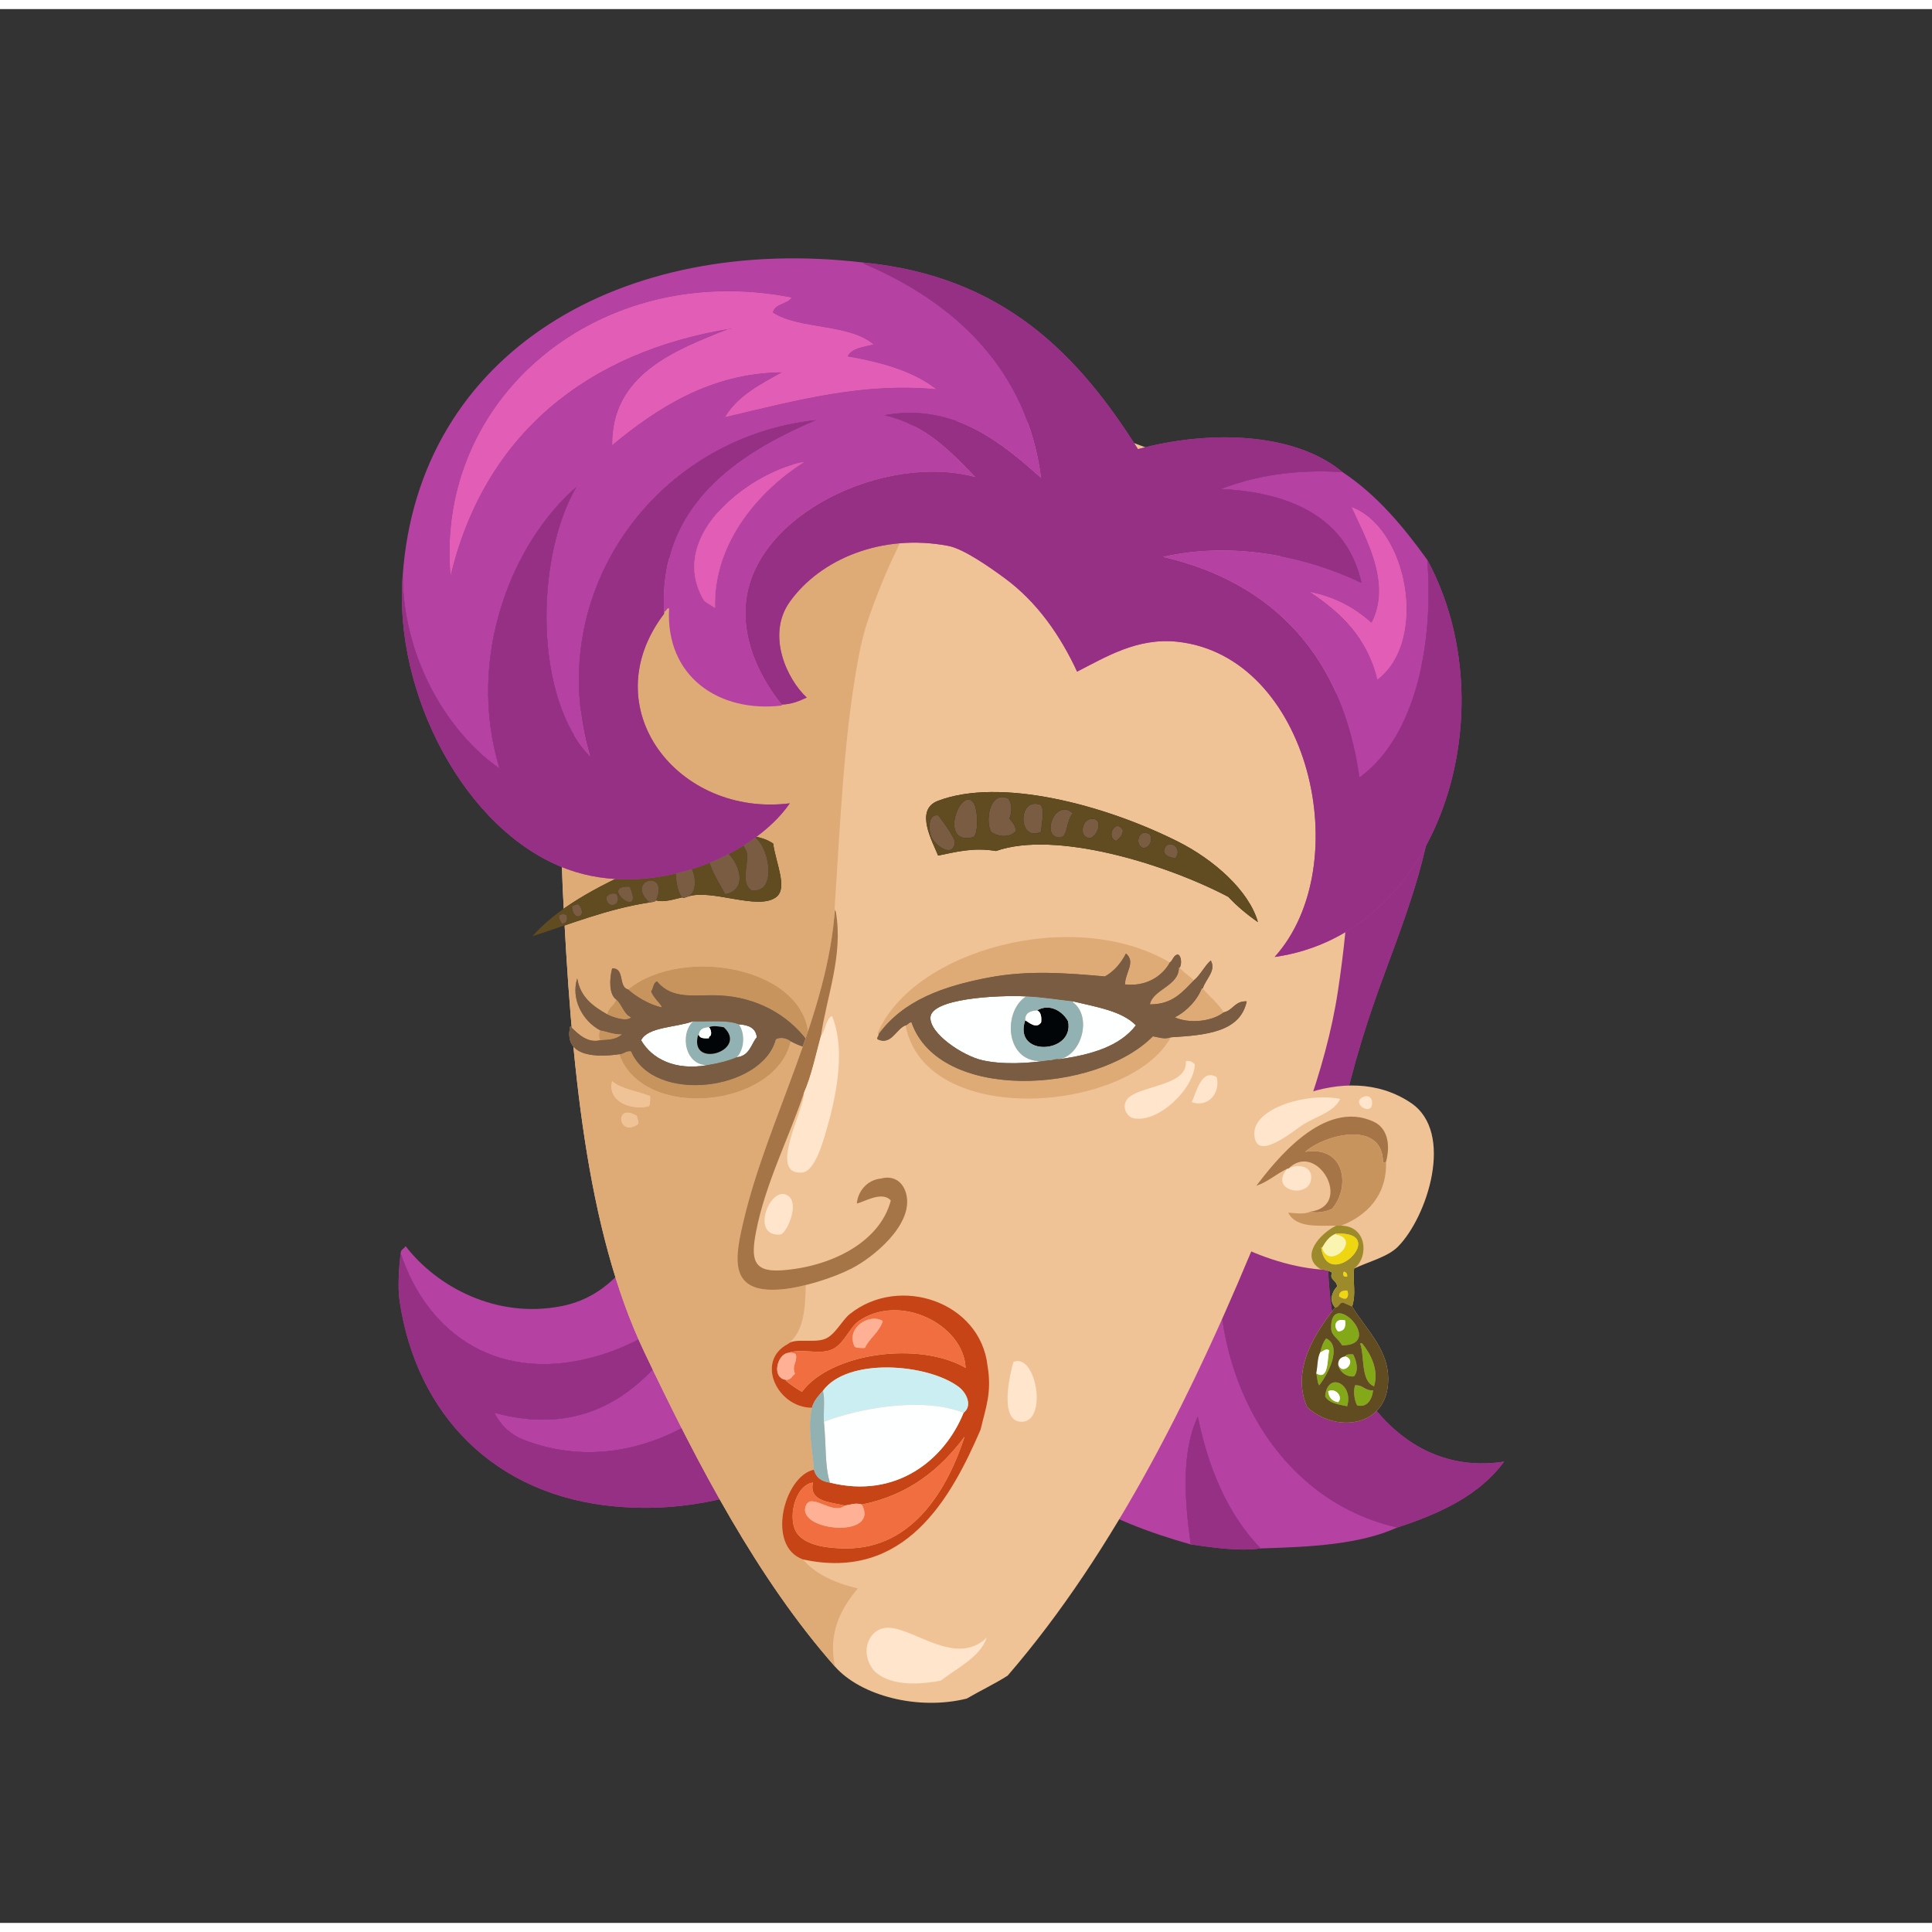 <svg xmlns="http://www.w3.org/2000/svg" width="387.295px" height="387.295px" viewBox="0 0 464.75 460.38"><rect x="0" y="0" width="464.75" height="460.38" fill="#333333" stroke="none"/><g transform="translate(24 24)"><g id="hair2"><g fill="" id="hair2" transform=""><g id="w01x">					<g>						<g>							<path fill-rule="evenodd" fill="#B542A3" d="M312.128,341.254c-9.146,4.141-20.975,4.684-32.881,5.041         c-7.668-7.934-12.455-18.746-15.119-31.682c-3.98,8.432-3.18,20.215-1.68,30.721c-10.223-2.896-19.771-6.469-27.6-11.76         c0.109-15.354,4.033-43.635,19.439-45.121c3.746,5.568-2.959,11.479-4.08,16.801c1.107-0.742,4.49-1.947,5.76,0.24         c2.479-2.408,3.154-7.875,7.68-7.439c-1.25-7.123,2.604-17.014,2.641-25.201c0.02-4.422-5.289-13.848,1.68-14.16         c-1.262-5.611,5.393-11.887,8.4-5.52c-1.523,1.037-2.361,2.76-3.84,3.84C261.501,295.238,279.003,333.797,312.128,341.254z"/>							<path fill-rule="evenodd" fill="#B542A3" d="M279.247,346.295c-5.564,0.768-11.832-0.303-16.799-0.961         c-1.5-10.506-2.301-22.289,1.68-30.721C266.792,327.549,271.579,338.361,279.247,346.295z"/>							<path fill-rule="evenodd" fill="#B542A3" d="M312.128,341.254c-33.125-7.457-50.627-46.016-39.6-84.24         c1.479-1.08,2.316-2.803,3.84-3.84c-3.008-6.367-9.662-0.092-8.4,5.52c-6.969,0.313-1.66,9.738-1.68,14.16         c-0.037,8.188-3.891,18.078-2.641,25.201c-4.525-0.436-5.201,5.031-7.68,7.439c-1.27-2.188-4.652-0.982-5.76-0.24         c1.121-5.322,7.826-11.232,4.08-16.801c-15.406,1.486-19.33,29.768-19.439,45.121c-11.814-5.627-17.184-17.697-27.842-24.48         c-24.814,9.725-47.779,30.174-82.796,27.121c-29.258-2.553-48.031-22.154-52.08-49.441c-0.506-3.41-0.131-8.223,0.24-11.52         c6.455,19.619,23.971,32.006,48.24,24.48c10.926-3.389,20.125-10.111,26.639-18.24c-8.908,18.053-23.275,40.105-52.32,32.16         c1.559,3.205,4.182,5.402,6.961,6.48c31.324,12.146,61.297-14.992,68.881-38.4c1.277-3.949-1.387-6.947-2.881-8.4         c1.52-5.422,9.543-12.57,7.439-19.68c-0.73-2.475-3.68-3.84-6.479-2.641c-4.441,1.902-6.156,8.246-11.041,10.32         c1.672-7.576-7.646-3.381-8.16,0.959c-1.525-3.338,2.369-10.357-1.439-13.68c13.006-12.396,27.908-21.885,37.439-37.682         c10.344-17.141,29.998-26.145,41.998-41.76c14.523-13.078,28.715-26.484,49.201-33.6c10.916,0.57,25.189-11.631,36-7.92         c6.496,2.23,8.674,23.826,8.398,32.879c-0.551,18.121-7.758,35.125-13.439,50.881c-8.088,22.432-14.637,48.994-11.76,75.121         c2.176,19.762,17.254,42.703,41.76,38.881C331.976,333.422,322.567,337.854,312.128,341.254z"/>							<path fill-rule="evenodd" fill="#B542A3" d="M72.371,275.254c0.039-0.92,0.867-1.053,1.199-1.68         c7.537,9.826,21.963,17.59,37.68,14.4c20.25-4.111,22.869-29.383,36.961-39.361c3.809,3.322-0.086,10.342,1.439,13.68         c0.514-4.34,9.832-8.535,8.16-0.959c4.885-2.074,6.6-8.418,11.041-10.32c2.799-1.199,5.748,0.166,6.479,2.641         c2.104,7.109-5.92,14.258-7.439,19.68c1.494,1.453,4.158,4.451,2.881,8.4c-7.584,23.408-37.557,50.547-68.881,38.4         c-2.779-1.078-5.402-3.275-6.961-6.48c29.045,7.945,43.412-14.107,52.32-32.16c-6.514,8.129-15.713,14.852-26.639,18.24         C96.341,307.26,78.826,294.873,72.371,275.254z"/>						</g>					</g>					<g>						<g>							<path fill-rule="evenodd" fill="#953085" d="M279.247,346.295c-5.564,0.768-11.832-0.303-16.799-0.961         c-1.5-10.506-2.301-22.289,1.68-30.721C266.792,327.549,271.579,338.361,279.247,346.295z"/>							<path fill-rule="evenodd" fill="#953085" d="M312.128,341.254c-33.125-7.457-50.627-46.016-39.6-84.24         c1.479-1.08,2.316-2.803,3.84-3.84c-3.008-6.367-9.662-0.092-8.4,5.52c-6.969,0.313-1.66,9.738-1.68,14.16         c-0.037,8.188-3.891,18.078-2.641,25.201c-4.525-0.436-5.201,5.031-7.68,7.439c-1.27-2.188-4.652-0.982-5.76-0.24         c1.121-5.322,7.826-11.232,4.08-16.801c-15.406,1.486-19.33,29.768-19.439,45.121c-11.814-5.627-17.184-17.697-27.842-24.48         c-24.814,9.725-47.779,30.174-82.796,27.121c-29.258-2.553-48.031-22.154-52.08-49.441c-0.506-3.41-0.131-8.223,0.24-11.52         c6.455,19.619,23.971,32.006,48.24,24.48c10.926-3.389,20.125-10.111,26.639-18.24c-8.908,18.053-23.275,40.105-52.32,32.16         c1.559,3.205,4.182,5.402,6.961,6.48c31.324,12.146,61.297-14.992,68.881-38.4c1.277-3.949-1.387-6.947-2.881-8.4         c1.52-5.422,9.543-12.57,7.439-19.68c-0.73-2.475-3.68-3.84-6.479-2.641c-4.441,1.902-6.156,8.246-11.041,10.32         c1.672-7.576-7.646-3.381-8.16,0.959c-1.525-3.338,2.369-10.357-1.439-13.68c13.006-12.396,27.908-21.885,37.439-37.682         c10.344-17.141,29.998-26.145,41.998-41.76c14.523-13.078,28.715-26.484,49.201-33.6c10.916,0.57,25.189-11.631,36-7.92         c6.496,2.23,8.674,23.826,8.398,32.879c-0.551,18.121-7.758,35.125-13.439,50.881c-8.088,22.432-14.637,48.994-11.76,75.121         c2.176,19.762,17.254,42.703,41.76,38.881C331.976,333.422,322.567,337.854,312.128,341.254z"/>						</g>					</g>				</g>			</g></g><g id="head"><g fill="" id="head" transform=""><g id="w02">					<path fill="#F0C397" d="M215.276,75.215c-10.257-0.729-24.437,1.63-32.64,4.08c-27.176,8.114-47.575,26.576-59.76,48.72       c-9.373,17.033-12.635,35.875-11.521,59.28c2.012,42.236,5.605,82.273,19.681,111.84c12.953,27.211,27.291,54.572,45.84,75.6       c6.178,6.986,19.923,10.604,31.68,7.68c3.232-1.887,6.709-3.529,9.84-5.52c25.939-30.047,45.279-69.154,61.439-108.961       c7.018-17.283,15.033-36.111,18-55.68C309.365,136.237,288.854,75.082,215.276,75.215z"/>					<path fill-rule="evenodd" fill="#DEAB77" d="M215.276,75.215c-14.382,11.59-23.734,28.192-30.479,47.761       c-0.892,2.584-1.645,5.719-2.16,8.399c-3.713,19.315-4.482,40.62-6,62.88c-1.85,27.136,0.038,52.47,1.199,77.519       c0.6,12.904-1.083,25.596,0.24,37.441c1.621,14.502,7.537,27.279,12,39.119c-6.704,6.092-15.963,13.949-13.199,26.4       c-18.549-21.027-32.887-48.389-45.84-75.6c-14.075-29.566-17.669-69.604-19.681-111.84       c-1.114-23.405,2.147-42.247,11.521-59.28c12.185-22.144,32.584-40.605,59.76-48.72       C190.84,76.845,205.02,74.485,215.276,75.215z"/>					<path fill-rule="evenodd" fill="#FFE5CC" d="M213.356,367.773c-1.533,4.629-7.124,7.275-11.04,10.32       c-5.783,1.096-12.474,1.229-16.08-2.4c-3.707-4.547-1.127-10.51,3.6-10.318C196.158,365.629,206.002,374.775,213.356,367.773z"/>				</g>				</g></g><g id="ears"><g fill="" id="ears" transform=""><g id="w04">					<path fill="#F0C397" d="M315.415,239.132c-15.979-10.76-37.529,1.334-46.801,12c-2.117,6.057,0.496,16.17,2.881,21.121       c6.293,3.308,14.166,6.311,22.319,6.959c1.104,0.016,1.911,0.33,2.641,0.721c-0.822,1.764,1.126,1.809,1.199,3.359       c-1.262,1.258-1.963,3.475-0.479,5.04c-4.484,5.712-10.787,14.837-6.72,24c7.397,6.688,20.343,4.496,19.439-7.92       c-0.478-6.572-5.734-11.44-8.64-16.319c1.038-3.23,0.106-5.693,0.479-9.121c3.62-1.729,8.081-2.777,10.561-5.279       C319.331,266.589,325.973,246.242,315.415,239.132z"/>					<path fill-rule="evenodd" fill="#FFE5CC" d="M303.895,237.692c1.065-0.49,2.078-0.031,2.16,1.199       C306.31,242.715,300.718,239.155,303.895,237.692z"/>					<path fill-rule="evenodd" fill="#FFE5CC" d="M298.375,238.173c-1.411,3-5.011,3.895-8.641,6       c-2.355,1.365-11.786,9.662-12,2.399C277.554,240.387,290.479,236.519,298.375,238.173z"/>					<path fill-rule="evenodd" fill="#A67547" d="M309.415,253.292c-0.193,0.127-0.39,0.25-0.721,0.24       c0.058-10.284-13.779-6.979-18.72-2.641c9.562-1.565,10.96,8.389,6.48,13.681c-1.513,0.784-3.779,1.12-5.28,0.72       c10.56-1.379,1.711-17.305-5.28-10.32c-0.08,0-0.159,0-0.24,0c-2.64,1.201-4.561,3.12-7.439,4.08       c4.309-5.595,16.166-21.154,28.32-15.359C309.527,245.119,310.616,248.782,309.415,253.292z"/>					<path fill-rule="evenodd" fill="#C8945E" d="M309.415,253.292c0.247,8.066-4.595,12.963-10.801,15.36c-0.399,0-0.8,0-1.199,0       c-4.197-0.038-9.659,0.642-11.521-3.12c1.423,0.049,3.738,0.531,5.28-0.24c1.501,0.4,3.768,0.064,5.28-0.72       c4.479-5.292,3.081-15.246-6.48-13.681c4.94-4.339,18.777-7.644,18.72,2.641C309.025,253.542,309.222,253.419,309.415,253.292z       "/>					<path fill-rule="evenodd" fill="#FFE5CC" d="M285.895,254.972c2.376-1.324,5.447-0.606,5.521,1.92       c0.159,5.557-10.484,3.584-5.761-1.92C285.735,254.972,285.814,254.972,285.895,254.972z"/>					<path fill-rule="evenodd" fill="#9D8B2B" d="M297.415,268.652c0.399,0,0.8,0,1.199,0c6.331,0.102,6.673,7.688,3.12,10.319       c-0.373,3.428,0.559,5.891-0.479,9.121c-0.712-0.328-1.475-0.605-2.16-0.961c-1.035,0.005-0.885,1.195-1.92,1.2       c-1.483-1.565-0.782-3.782,0.479-5.04c-0.073-1.551-2.021-1.596-1.199-3.359c-0.729-0.391-1.536-0.705-2.641-0.721       C288.316,276.011,293.827,270.38,297.415,268.652z M297.415,270.572c-1.63,0.61-2.544,1.937-3.36,3.36c-0.08,0-0.16,0-0.24,0       C295.369,284.959,310.561,269.95,297.415,270.572z M300.055,280.892c0.114-0.753-0.299-0.98-0.72-1.199       C298.868,280.155,299.084,281.161,300.055,280.892z M298.135,285.692c0.519,0.201,0.818,0.621,1.68,0.48       c0.541-0.435,0.565-1.213,0.24-1.92C298.935,284.252,298.105,284.543,298.135,285.692z"/>					<path fill-rule="evenodd" fill="#EED710" d="M294.055,273.933c1.537,5.789,9.683-2.043,3.36-3.12c0-0.08,0-0.16,0-0.24       c13.146-0.622-2.046,14.387-3.601,3.36C293.895,273.933,293.975,273.933,294.055,273.933z"/>					<path fill-rule="evenodd" fill="#F9F4AF" d="M297.415,270.572c0,0.08,0,0.16,0,0.24c6.322,1.077-1.823,8.909-3.36,3.12       C294.871,272.509,295.785,271.183,297.415,270.572z"/>					<path fill-rule="evenodd" fill="#EED710" d="M299.335,279.692c0.421,0.219,0.834,0.446,0.72,1.199       C299.084,281.161,298.868,280.155,299.335,279.692z"/>					<path fill-rule="evenodd" fill="#EED710" d="M300.055,284.253c0.325,0.707,0.301,1.485-0.24,1.92       c-0.861,0.141-1.161-0.279-1.68-0.48C298.105,284.543,298.935,284.252,300.055,284.253z"/>					<path fill-rule="evenodd" fill="#84A918" d="M298.854,297.452c-0.985-1.762-2.593-2.322-2.64-4.08       C295.943,283.294,309.452,297.353,298.854,297.452z M297.895,294.093c1.408-0.033,1.918-0.963,1.681-2.641       C297.085,290.774,296.716,293.021,297.895,294.093z"/>					<path fill-rule="evenodd" fill="#FEFFFF" d="M299.575,291.452c0.237,1.678-0.272,2.607-1.681,2.641       C296.716,293.021,297.085,290.774,299.575,291.452z"/>					<path fill-rule="evenodd" fill="#84A918" d="M292.614,304.173c3.028,1.848,2.635-3.289,3.12-5.521       c-0.749-0.63-1.497,0.279-2.159,0.479c0.319-1.28,0.733-2.466,1.439-3.359c4.048,1.923,0.269,8.857-1.68,11.279       C292.84,306.347,292.916,305.071,292.614,304.173z"/>					<path fill-rule="evenodd" fill="#84A918" d="M303.175,296.972c0.16,0,0.32,0,0.479,0c1.947,2.313,4.117,6.35,2.881,10.32       C303.221,306.001,304.33,299.933,303.175,296.972z"/>					<path fill-rule="evenodd" fill="#FEFFFF" d="M292.614,304.173c0.363-1.638,0.251-3.75,0.961-5.041       c0.662-0.2,1.41-1.109,2.159-0.479C295.249,300.884,295.643,306.021,292.614,304.173z"/>					<path fill-rule="evenodd" fill="#84A918" d="M297.895,302.013c1.118,3.096,4.786-0.969,1.681-1.92       c0.245-0.555,1.103-0.497,1.92-0.48c0.769,1.472,1.43,3.768,0.239,5.279C300.131,305.175,298.144,303.875,297.895,302.013z"/>					<path fill-rule="evenodd" fill="#FEFFFF" d="M297.895,302.013c0.021-1.181,0.656-1.744,1.681-1.92       C302.681,301.044,299.013,305.108,297.895,302.013z"/>					<path fill-rule="evenodd" fill="#84A918" d="M300.055,312.093c-2.104-0.456-4.396-0.725-5.28-2.4       C295.341,303.58,301.713,306.69,300.055,312.093z M295.495,308.492c0.144,1.536,0.98,2.379,2.399,2.64       C299.205,309.822,297.204,307.534,295.495,308.492z"/>					<path fill-rule="evenodd" fill="#84A918" d="M301.975,307.052c1.961-0.121,2.312,1.369,4.32,1.201       c-0.191,2.197-1.521,4.305-3.84,3.6C301.85,310.736,301.461,308.535,301.975,307.052z"/>					<path fill-rule="evenodd" fill="#FEFFFF" d="M297.895,311.132c-1.419-0.261-2.256-1.104-2.399-2.64       C297.204,307.534,299.205,309.822,297.895,311.132z"/>					<path fill-rule="evenodd" fill="#614C22" d="M301.255,288.093c2.905,4.879,8.162,9.747,8.64,16.319       c0.903,12.416-12.042,14.608-19.439,7.92c-4.067-9.163,2.235-18.288,6.72-24c1.035-0.005,0.885-1.195,1.92-1.2       C299.78,287.487,300.543,287.765,301.255,288.093z M293.575,299.132c-0.71,1.291-0.598,3.403-0.961,5.041       c0.302,0.898,0.226,2.174,0.721,2.879c1.948-2.422,5.728-9.356,1.68-11.279C294.309,296.666,293.895,297.852,293.575,299.132z        M296.215,293.372c0.047,1.758,1.654,2.318,2.64,4.08C309.452,297.353,295.943,283.294,296.215,293.372z M306.535,307.292       c1.236-3.971-0.934-8.007-2.881-10.32c-0.159,0-0.319,0-0.479,0C304.33,299.933,303.221,306.001,306.535,307.292z        M299.575,300.093c-1.024,0.176-1.66,0.739-1.681,1.92c0.249,1.862,2.236,3.162,3.84,2.879c1.19-1.512,0.529-3.808-0.239-5.279       C300.678,299.596,299.82,299.538,299.575,300.093z M294.774,309.692c0.885,1.676,3.176,1.944,5.28,2.4       C301.713,306.69,295.341,303.58,294.774,309.692z M302.455,311.853c2.319,0.705,3.648-1.402,3.84-3.6       c-2.009,0.168-2.359-1.322-4.32-1.201C301.461,308.535,301.85,310.736,302.455,311.853z"/>				</g>				</g></g><g id="mouth"><g fill="" id="mouth" transform=""><g id="w14">					<path fill="#F0C397" d="M171.314,312.462c-1.142,4.809,0.137,10.099,0.48,14.88c-7.28,1.615-11.521,18.491-2.64,21.6       c5.585,6.731,19.125,9.104,29.28,7.681c18.277-2.563,20.809-22.497,13.439-38.88c1.264-5.335,2.759-8.988,1.681-15.36       c0.382-1.782,0.96-5.431,0.72-7.68c-0.916-8.602-7.072-23.743-13.92-27.841c-6.313-3.776-20.422-1.41-26.4,2.4       c-7.676,4.895-0.478,21.696-8.4,27.84C157.612,301.211,162.958,312.437,171.314,312.462z"/>					<path fill="#F0C397" d="M221.954,315.822c6.076-0.317,3.274-16.635-2.16-14.4C218.978,304.152,216.117,316.127,221.954,315.822       z"/>					<path fill-rule="evenodd" fill="#C64416" d="M213.555,302.382c1.078,6.372-0.417,10.025-1.681,15.36       c-7.193,16.684-18.279,36.488-42.72,31.199c-8.88-3.108-4.64-19.984,2.64-21.6c0.465,1.855,1.796,2.845,3.84,3.12       c15.979,3.996,27.603-5.506,32.16-16.8c2.162-1.653,0.775-4.762-1.199-6.24c-7.45-5.577-26.717-7.156-32.64,0.96       c-1.049,1.19-2.164,2.316-2.64,4.08c-8.356-0.025-13.703-11.251-5.76-15.36c1.532-1.481,6.19-0.164,8.88-1.199       c2.472-0.952,4.076-4.465,6-6C192.375,280.373,211.849,286.98,213.555,302.382z M165.555,299.262       c-2.599,0.383-4.047,6.014-0.48,6.48c0,0.08,0,0.16,0,0.24c1.185,0.975,2.461,1.859,3.84,2.64       c6.927-9.36,28.14-12.276,39.36-5.761c-0.435-10.396-15.782-18.094-25.68-11.279c-2.336,1.608-3.555,5.757-6.72,6.96       C172.859,299.688,168.709,298.119,165.555,299.262z M183.314,335.742c-1.408-0.514-2.702,0.053-4.08,0.24       c-3.513-0.834-8.71-0.902-7.68-5.521c-4.375,0.547-6.399,9.121-3.6,12.479c2.314,2.777,7.425,3.34,11.52,3.36       c16.477,0.081,24.706-15.001,28.56-26.88C202.177,327.244,194.686,333.434,183.314,335.742z"/>					<path fill-rule="evenodd" fill="#F06E40" d="M165.074,305.742c1.243,0.043,1.447-0.953,2.16-1.44       c-0.843-2.125,0.562-2.662,0.24-4.56c-0.246-0.555-1.104-0.496-1.92-0.48c3.155-1.143,7.305,0.426,10.32-0.72       c3.165-1.203,4.384-5.352,6.72-6.96c9.898-6.814,25.246,0.883,25.68,11.279c-11.22-6.516-32.433-3.6-39.36,5.761       c-1.379-0.78-2.656-1.665-3.84-2.64C165.074,305.902,165.074,305.822,165.074,305.742z M181.634,297.822       c0.632,0.248,1.473,0.287,2.4,0.24c1.171-2.43,3.45-3.75,4.32-6.48C185.019,289.617,179.322,293.346,181.634,297.822z"/>					<path fill-rule="evenodd" fill="#FFB095" d="M188.354,291.582c-0.87,2.73-3.149,4.051-4.32,6.48       c-0.927,0.047-1.769,0.008-2.4-0.24C179.322,293.346,185.019,289.617,188.354,291.582z"/>					<path fill-rule="evenodd" fill="#FFB095" d="M165.555,299.262c0.816-0.016,1.674-0.074,1.92,0.48       c0.322,1.897-1.083,2.435-0.24,4.56c-0.713,0.487-0.917,1.483-2.16,1.44C161.508,305.275,162.956,299.645,165.555,299.262z"/>					<path fill-rule="evenodd" fill="#FFE5CC" d="M219.794,301.422c5.435-2.234,8.236,14.083,2.16,14.4       C216.117,316.127,218.978,304.152,219.794,301.422z"/>					<path fill-rule="evenodd" fill="#CAEEF2" d="M207.794,313.662c-10.095-3.96-25.366-0.994-33.6,2.16       c-0.146-2.414,0.301-5.422-0.24-7.44c5.923-8.116,25.19-6.537,32.64-0.96C208.569,308.9,209.956,312.009,207.794,313.662z"/>					<path fill-rule="evenodd" fill="#FEFFFF" d="M207.794,313.662c-4.557,11.294-16.18,20.796-32.16,16.8       c-1.269-4.204-0.832-8.45-1.44-14.64C182.428,312.668,197.699,309.702,207.794,313.662z"/>					<path fill-rule="evenodd" fill="#F06E40" d="M179.234,335.982c-2.922,2.48-8.035-3.226-9.36,0       c-2.521,6.136,17.856,8.091,13.44-0.24c11.371-2.309,18.862-8.498,24.72-16.32c-3.854,11.879-12.083,26.961-28.56,26.88       c-4.095-0.021-9.206-0.583-11.52-3.36c-2.799-3.358-0.775-11.933,3.6-12.479C170.524,335.08,175.722,335.148,179.234,335.982z"/>					<path fill-rule="evenodd" fill="#FFB095" d="M179.234,335.982c1.378-0.188,2.672-0.754,4.08-0.24       c4.417,8.331-15.96,6.376-13.44,0.24C171.199,332.757,176.312,338.463,179.234,335.982z"/>					<path fill-rule="evenodd" fill="#92B1B2" d="M173.955,308.382c0.541,2.019,0.094,5.026,0.24,7.44       c0.608,6.189,0.171,10.436,1.44,14.64c-2.044-0.275-3.375-1.265-3.84-3.12c-0.343-4.781-1.622-10.071-0.48-14.88       C171.791,310.698,172.905,309.572,173.955,308.382z"/>				</g>				</g></g><g id="eyes"><g fill="" id="eyes" transform=""><g id="w03">					<path fill="none" d="M220.436,216.104c-0.062,0.109-0.123,0.218-0.182,0.329C220.313,216.322,220.374,216.213,220.436,216.104z       "/>					<path fill="none" d="M219.644,224.227c0.001,0.005,0.003,0.01,0.005,0.015C219.646,224.236,219.645,224.231,219.644,224.227z"/>					<path fill="none" d="M221.197,214.987c-0.082,0.101-0.166,0.201-0.242,0.307C221.031,215.188,221.115,215.088,221.197,214.987z       "/>					<path fill="none" d="M220.795,215.527c-0.072,0.105-0.145,0.211-0.212,0.32C220.65,215.738,220.723,215.633,220.795,215.527z"/>					<path fill="none" d="M219.85,217.352c-0.043,0.11-0.084,0.221-0.123,0.333C219.766,217.572,219.807,217.462,219.85,217.352z"/>					<path fill="none" d="M220.121,216.715c-0.053,0.11-0.104,0.22-0.152,0.333C220.017,216.935,220.068,216.825,220.121,216.715z"/>					<path fill="none" d="M219.217,222.202c0.006,0.058,0.014,0.115,0.021,0.172C219.23,222.317,219.223,222.26,219.217,222.202z"/>					<path fill="none" d="M219.313,222.894c0.008,0.042,0.016,0.084,0.023,0.126C219.328,222.978,219.32,222.936,219.313,222.894z"/>					<path fill="none" d="M219.623,218.012c-0.033,0.108-0.066,0.218-0.096,0.328C219.557,218.229,219.59,218.12,219.623,218.012z"/>					<path fill="none" d="M219.455,223.57c0.006,0.024,0.013,0.048,0.02,0.072C219.468,223.618,219.461,223.595,219.455,223.57z"/>					<path fill="none" d="M219.164,221.039c0-0.081,0.002-0.162,0.004-0.244C219.166,220.877,219.164,220.958,219.164,221.039z"/>					<path fill="none" d="M219.17,221.503c0.002,0.069,0.006,0.139,0.01,0.208C219.176,221.642,219.172,221.572,219.17,221.503z"/>					<path fill="none" d="M219.213,220.089c-0.009,0.091-0.017,0.182-0.023,0.273C219.196,220.271,219.204,220.18,219.213,220.089z"/>					<path fill="none" d="M219.304,219.386c-0.017,0.099-0.031,0.197-0.044,0.297C219.272,219.583,219.287,219.484,219.304,219.386z       "/>					<path fill="none" d="M219.441,218.691c-0.025,0.104-0.049,0.21-0.07,0.315C219.393,218.901,219.416,218.796,219.441,218.691z"/>					<path fill="none" d="M221.648,214.481c-0.096,0.098-0.191,0.192-0.281,0.295C221.457,214.674,221.553,214.579,221.648,214.481z       "/>					<path fill="none" d="M221.822,214.303c0.108-0.104,0.224-0.198,0.338-0.293C222.046,214.104,221.931,214.199,221.822,214.303z"/>					<polygon fill="none" points="227.142,229.03 227.139,229.03 227.141,229.03      "/>					<path fill="none" d="M222.855,213.498c-0.186,0.116-0.365,0.242-0.537,0.376C222.49,213.74,222.67,213.614,222.855,213.498z"/>					<path fill="none" d="M223.826,229.385c0.48-0.038,0.951-0.081,1.42-0.13C224.779,229.304,224.305,229.347,223.826,229.385z"/>					<path fill="none" d="M221.969,229.505c0.431-0.021,0.855-0.046,1.279-0.076C222.824,229.459,222.398,229.484,221.969,229.505z"/>					<path fill="none" d="M220.036,229.563c0.385-0.004,0.766-0.015,1.149-0.027C220.803,229.548,220.42,229.558,220.036,229.563z"/>					<path fill="none" d="M214.861,229.288c-0.234-0.029-0.473-0.051-0.704-0.085C214.389,229.237,214.627,229.259,214.861,229.288z       "/>					<path fill="none" d="M219.088,229.559c-0.342-0.003-0.683-0.006-1.022-0.018C218.406,229.553,218.746,229.555,219.088,229.559z       "/>					<path fill="none" d="M216.984,229.483c-0.298-0.018-0.598-0.032-0.893-0.057C216.388,229.451,216.686,229.466,216.984,229.483z       "/>					<path fill="none" d="M225.566,229.221c0.535-0.059,1.06-0.121,1.572-0.19C226.628,229.1,226.1,229.162,225.566,229.221z"/>					<path fill="#F0C397" d="M257.654,223.338c8.447-0.513,16.684-1.235,18.24-8.64c-2.867-0.146-3.271,2.168-5.52,2.64       c-1.35-2.25-3.453-3.747-5.041-5.76c0.73-2.326,3.289-4.248,1.92-6.719c-1.566,1.394-2.457,3.462-4.08,4.799       c-1.012-1.148-2.49-1.829-3.359-3.12c0.494-0.856,0.367-2.838-0.48-3.12c-1.111,0.169-1.15,1.408-1.92,1.92       c-23.096-13.605-61.812-3.016-70.316,17.04c0.146,0.014,0.283,0.036,0.239,0.24c0.099,0.578-0.438,0.521-0.239,1.2       c3.288,1.535,4.397-2.419,6.72-3.36C198.66,245.479,247.654,241.476,257.654,223.338z M219.168,220.795       c-0.002,0.082-0.004,0.163-0.004,0.244C219.164,220.958,219.166,220.877,219.168,220.795z M227.142,229.03L227.142,229.03       c-0.001,0-0.002,0-0.003,0C227.14,229.03,227.141,229.03,227.142,229.03z M222.16,214.01c-0.114,0.095-0.229,0.189-0.338,0.293       C221.931,214.199,222.046,214.104,222.16,214.01z M221.367,214.776c0.09-0.103,0.186-0.197,0.281-0.295       C221.553,214.579,221.457,214.674,221.367,214.776z M219.189,220.362c0.007-0.092,0.015-0.183,0.023-0.273       C219.204,220.18,219.196,220.271,219.189,220.362z M219.26,219.683c0.013-0.1,0.027-0.198,0.044-0.297       C219.287,219.484,219.272,219.583,219.26,219.683z M219.371,219.007c0.021-0.105,0.045-0.211,0.07-0.315       C219.416,218.796,219.393,218.901,219.371,219.007z M219.527,218.34c0.029-0.11,0.063-0.22,0.096-0.328       C219.59,218.12,219.557,218.229,219.527,218.34z M219.727,217.685c0.039-0.112,0.08-0.223,0.123-0.333       C219.807,217.462,219.766,217.572,219.727,217.685z M219.969,217.048c0.048-0.113,0.1-0.223,0.152-0.333       C220.068,216.825,220.017,216.935,219.969,217.048z M220.254,216.434c0.059-0.111,0.12-0.22,0.182-0.329       C220.374,216.213,220.313,216.322,220.254,216.434z M220.583,215.848c0.067-0.109,0.14-0.215,0.212-0.32       C220.723,215.633,220.65,215.738,220.583,215.848z M220.955,215.294c0.076-0.105,0.16-0.206,0.242-0.307       C221.115,215.088,221.031,215.188,220.955,215.294z M219.648,224.241c-0.002-0.005-0.004-0.01-0.005-0.015       C219.645,224.231,219.646,224.236,219.648,224.241z M219.475,223.643c-0.007-0.024-0.014-0.048-0.02-0.072       C219.461,223.595,219.468,223.618,219.475,223.643z M219.336,223.02c-0.008-0.042-0.016-0.084-0.023-0.126       C219.32,222.936,219.328,222.978,219.336,223.02z M219.238,222.374c-0.008-0.057-0.016-0.114-0.021-0.172       C219.223,222.26,219.23,222.317,219.238,222.374z M219.18,221.711c-0.004-0.069-0.008-0.139-0.01-0.208       C219.172,221.572,219.176,221.642,219.18,221.711z M214.157,229.203c0.231,0.034,0.47,0.056,0.704,0.085       C214.627,229.259,214.389,229.237,214.157,229.203z M216.092,229.427c0.295,0.024,0.595,0.039,0.893,0.057       C216.686,229.466,216.388,229.451,216.092,229.427z M218.065,229.541c0.34,0.012,0.681,0.015,1.022,0.018       C218.746,229.555,218.406,229.553,218.065,229.541z M220.036,229.563c0.384-0.005,0.767-0.015,1.149-0.027       C220.802,229.548,220.421,229.559,220.036,229.563z M227.139,229.03c-0.513,0.069-1.037,0.132-1.572,0.19       C226.1,229.162,226.628,229.1,227.139,229.03z M225.246,229.255c-0.469,0.049-0.939,0.092-1.42,0.13       C224.305,229.347,224.779,229.304,225.246,229.255z M223.248,229.429c-0.424,0.03-0.849,0.056-1.279,0.076       C222.398,229.484,222.824,229.459,223.248,229.429z M222.318,213.874c0.172-0.134,0.352-0.26,0.537-0.376       C222.67,213.614,222.49,213.74,222.318,213.874z"/>					<path fill="#F0C397" d="M246.855,238.698c-0.939,1.889,0.5,3.805,1.68,4.08c6.012,1.404,14.771-7.146,14.879-12.96       c-0.531-0.428-0.975-0.945-2.16-0.72C261.881,235.442,248.775,234.834,246.855,238.698z"/>					<path fill="#F0C397" d="M268.695,232.938c-3.633-2.167-4.844,3.392-6,6C266.492,240.31,269.602,236.938,268.695,232.938z"/>					<path fill="#F0C397" d="M132.137,239.898c0.249-0.632,0.288-1.473,0.24-2.4c-3.007-1.233-6.843-1.637-9.12-3.6       C122.016,238.904,128.056,240.999,132.137,239.898z"/>					<path fill="#F0C397" d="M129.498,244.219c0.185-0.905-0.293-1.147-0.24-1.921C123.664,238.826,124.635,247.604,129.498,244.219       z"/>					<path fill="#F0C397" d="M124.938,227.418c5.939,16.308,37.775,12.771,41.279-3.12c1.103,0.578,2.224,1.137,3.601,1.44       c-0.116-0.756,0.736-0.543,0.479-1.44c0.08,0,0.16,0,0.24,0c0.387-17.635-30.046-23.339-43.439-12.479       c-2.424-0.537-0.711-5.208-3.841-5.04c-0.691,2.609-0.75,6.277,0.96,7.44c-0.435,1.484-1.895,1.945-2.159,3.6       c-3.36-1.92-6.458-4.103-7.2-8.639c-1.564,4.874,1.231,10.216,5.52,12.479c-0.366,0.438-0.366,1.963,0,2.4       c-2.996,0.695-5.15-1.32-7.2-3.36C111.411,228.506,120.373,228.072,124.938,227.418z"/>					<path fill-rule="evenodd" fill="#DEAB77" d="M257.414,205.338c-1.846,3.37-5.797,5.859-10.799,5.28       c0.068-2.908,2.65-5.387,0.24-7.439c-1.199,2.32-2.809,4.231-5.041,5.52c-9.406-0.832-18.406-1.531-27.84,0.24       c-11.145,2.093-20.7,5.53-26.637,13.679c0.044-0.204-0.094-0.227-0.239-0.24C195.602,202.323,234.318,191.733,257.414,205.338z       "/>					<path fill-rule="evenodd" fill="#C8945E" d="M170.297,224.298c-4.83-6.564-12.552-10.671-21.359-11.04       c-5.806-0.243-11.109,1.164-14.88-3.359c-0.974,0.307-0.842,1.719-1.44,2.399c0.663,1.659,2.122,2.687,2.64,3.841       c-2.978-0.536-6.635-2.856-8.159-4.32c13.394-10.86,43.826-5.156,43.439,12.479       C170.458,224.298,170.377,224.298,170.297,224.298z"/>					<path fill-rule="evenodd" fill="#DEAB77" d="M259.814,206.539c0.869,1.291,2.348,1.972,3.359,3.12       c-2.709,2.729-5.076,5.804-10.559,5.76c0.693-3.617,7.059-4.424,6.959-8.879C259.654,206.539,259.734,206.539,259.814,206.539z       "/>					<path fill-rule="evenodd" fill="#DEAB77" d="M265.334,211.578c1.588,2.013,3.691,3.51,5.041,5.76       c-2.928,2.293-8.422,2.74-11.76,1.2c3.154-1.619,5.518-4.431,6.48-6.96C265.176,211.578,265.254,211.578,265.334,211.578z"/>					<path fill-rule="evenodd" fill="#FEFFFF" d="M222.855,213.498c-6.057,3.793-4.979,17.468,5.52,15.36       c-4.764,0.735-11.049,1.146-16.08,0c-4.717-1.074-12.698-6.402-12.477-10.32C200.072,214.016,215.803,213.143,222.855,213.498z       "/>					<path fill-rule="evenodd" fill="#C8945E" d="M124.217,214.219c1.429,1.211,1.784,3.496,3.601,4.319       c-1.1,1.196-4.687-0.149-5.76-0.72C122.323,216.164,123.783,215.703,124.217,214.219z"/>					<path fill-rule="evenodd" fill="#FEFFFF" d="M234.135,214.698c5.596,1.364,11.664,2.256,15.119,5.76       c-3.848,5.032-10.68,7.079-18.479,8.16c5.406-0.938,7.992-10.188,3.359-13.68C234.135,214.858,234.135,214.778,234.135,214.698       z"/>					<path fill-rule="evenodd" fill="#020507" d="M222.615,219.258c0.498,0.162,2.658,2.34,3.84,0.48       c0.137-1.417-0.084-2.476-0.961-2.88c3.115-1.82,6.268,0.388,7.441,2.64C234.523,227.342,219.629,228.18,222.615,219.258z"/>					<path fill-rule="evenodd" fill="#FEFFFF" d="M225.494,216.858c0.877,0.404,1.098,1.463,0.961,2.88       c-1.182,1.859-3.342-0.318-3.84-0.48C222.533,217.416,223.85,216.973,225.494,216.858z"/>					<path fill-rule="evenodd" fill="#92B1B2" d="M142.698,219.498c3.79,0.13,8.253-0.413,11.04,0.721       c1.638,2.283,1.31,6.102-0.48,7.92c-2.137,0.903-4.589,1.49-7.199,1.92C140.827,230.043,139.397,222.718,142.698,219.498z        M146.538,220.938c-1.378,0.062-2.386,0.494-2.4,1.92c-0.079,0-0.159,0-0.239,0c-2.141,8.229,12.235,3.691,6.239-1.92       C149.185,220.762,147.42,220.419,146.538,220.938z"/>					<path fill-rule="evenodd" fill="#DEAB77" d="M257.654,223.338c-10,18.138-58.995,22.142-63.836-2.88       c0.624-0.096,0.724-0.716,1.439-0.72c6.67,19.224,44.334,17.23,58.077,3.36C254.713,223.346,256.146,223.905,257.654,223.338z"/>					<path fill-rule="evenodd" fill="#FEFFFF" d="M153.738,220.219c2.341,0.139,4.084,0.875,4.32,3.119       c-1.344,1.516-1.684,4.467-4.801,4.801C155.047,226.32,155.375,222.502,153.738,220.219z"/>					<path fill-rule="evenodd" fill="#020507" d="M144.137,222.858c0.267,0.773,1.321,0.759,2.4,0.72       c-0.039-0.279,0.053-0.427,0.24-0.479c0.589-0.451,0.171-1.915-0.24-2.16c0.883-0.52,2.647-0.177,3.6,0       c5.996,5.611-8.38,10.149-6.239,1.92C143.978,222.858,144.058,222.858,144.137,222.858z"/>					<path fill-rule="evenodd" fill="#FEFFFF" d="M146.538,220.938c0.411,0.245,0.829,1.709,0.24,2.16       c-0.188,0.053-0.279,0.2-0.24,0.479c-1.079,0.039-2.134,0.054-2.4-0.72C144.152,221.433,145.16,221,146.538,220.938z"/>					<path fill-rule="evenodd" fill="#C8945E" d="M120.377,221.658c1.77,0.278,2.807,0.938,5.28,0.96       c-1.403,1.171-2.655,1.293-5.28,1.44C120.011,223.621,120.011,222.096,120.377,221.658z"/>					<path fill-rule="evenodd" fill="#C8945E" d="M166.217,224.298c-3.504,15.892-35.34,19.428-41.279,3.12       c1.17-0.03,1.524-0.874,2.88-0.72c5.506,12.945,31.673,9.344,34.8-2.88C163.537,223.281,165.083,223.395,166.217,224.298z"/>					<path fill-rule="evenodd" fill="#FFE5CC" d="M263.414,229.818c-0.107,5.813-8.867,14.364-14.879,12.96       c-1.18-0.275-2.619-2.191-1.68-4.08c1.92-3.864,15.025-3.256,14.398-9.6C262.439,228.873,262.883,229.391,263.414,229.818z"/>					<path fill-rule="evenodd" fill="#FFE5CC" d="M262.695,238.938c1.156-2.608,2.367-8.167,6-6       C269.602,236.938,266.492,240.31,262.695,238.938z"/>					<path fill-rule="evenodd" fill="#F0C397" d="M123.257,233.898c2.277,1.963,6.113,2.366,9.12,3.6       c0.048,0.928,0.009,1.769-0.24,2.4C128.056,240.999,122.016,238.904,123.257,233.898z"/>					<path fill-rule="evenodd" fill="#F0C397" d="M129.257,242.298c-0.053,0.773,0.425,1.016,0.24,1.921       C124.635,247.604,123.664,238.826,129.257,242.298z"/>					<path fill-rule="evenodd" fill="#FEFFFF" d="M146.058,230.059c-7.668,1.322-13.207-1.495-15.841-6       c1.574-3.24,8.394-3.059,12.48-4.561C139.397,222.718,140.827,230.043,146.058,230.059z"/>					<path fill-rule="evenodd" fill="#7A5C43" d="M265.334,211.578c-0.08,0-0.158,0-0.238,0c-0.963,2.529-3.326,5.341-6.48,6.96       c3.338,1.54,8.832,1.093,11.76-1.2c2.248-0.472,2.652-2.786,5.52-2.64c-1.557,7.404-9.793,8.127-18.24,8.64       c-1.508,0.567-2.941,0.008-4.32-0.239c-13.742,13.87-51.406,15.863-58.077-3.36c-0.716,0.004-0.815,0.624-1.439,0.72       c-2.322,0.941-3.432,4.896-6.72,3.36c-0.199-0.679,0.338-0.622,0.239-1.2c5.938-8.149,15.493-11.586,26.637-13.679       c9.434-1.771,18.434-1.072,27.84-0.24c2.232-1.288,3.842-3.199,5.041-5.52c2.41,2.052-0.172,4.531-0.24,7.439       c5.002,0.579,8.953-1.91,10.799-5.28c0.77-0.512,0.809-1.751,1.92-1.92c0.848,0.282,0.975,2.264,0.48,3.12       c-0.08,0-0.16,0-0.24,0c0.1,4.456-6.266,5.262-6.959,8.879c5.482,0.044,7.85-3.03,10.559-5.76       c1.623-1.337,2.514-3.406,4.08-4.799C268.623,207.331,266.064,209.252,265.334,211.578z M228.375,228.858       c0.959,0.079,1.332-0.428,2.4-0.24c7.799-1.081,14.631-3.128,18.479-8.16c-3.455-3.504-9.523-4.396-15.119-5.76       c-3.762-0.397-7.297-1.023-11.279-1.2c-7.053-0.355-22.784,0.518-23.038,5.04c-0.221,3.918,7.76,9.246,12.477,10.32       C217.326,230.004,223.611,229.594,228.375,228.858z"/>					<path fill-rule="evenodd" fill="#7A5C43" d="M124.938,227.418c-4.565,0.654-13.527,1.088-11.761-6.72       c2.05,2.04,4.204,4.056,7.2,3.36c2.625-0.147,3.877-0.27,5.28-1.44c-2.474-0.021-3.511-0.682-5.28-0.96       c-4.288-2.263-7.084-7.605-5.52-12.479c0.742,4.537,3.84,6.719,7.2,8.639c1.073,0.57,4.66,1.916,5.76,0.72       c-1.816-0.823-2.172-3.108-3.601-4.319c-1.71-1.163-1.651-4.831-0.96-7.44c3.13-0.169,1.417,4.502,3.841,5.04       c1.524,1.464,5.182,3.784,8.159,4.32c-0.518-1.154-1.977-2.182-2.64-3.841c0.599-0.681,0.467-2.093,1.44-2.399       c3.771,4.523,9.074,3.116,14.88,3.359c8.808,0.369,16.529,4.476,21.359,11.04c0.257,0.897-0.596,0.685-0.479,1.44       c-1.377-0.304-2.498-0.862-3.601-1.44c-1.134-0.903-2.681-1.017-3.6-0.479c-3.127,12.224-29.294,15.825-34.8,2.88       C126.462,226.544,126.108,227.388,124.938,227.418z M142.698,219.498c-4.087,1.502-10.906,1.32-12.48,4.561       c2.634,4.505,8.173,7.322,15.841,6c2.61-0.43,5.063-1.017,7.199-1.92c3.117-0.334,3.457-3.285,4.801-4.801       c-0.236-2.244-1.979-2.98-4.32-3.119C150.951,219.085,146.488,219.628,142.698,219.498z"/>					<path fill-rule="evenodd" fill="#92B1B2" d="M230.775,228.618c-1.068-0.188-1.441,0.319-2.4,0.24       c-10.498,2.107-11.576-11.567-5.52-15.36c3.982,0.177,7.518,0.803,11.279,1.2c0,0.08,0,0.16,0,0.24       C238.768,218.431,236.182,227.68,230.775,228.618z M225.494,216.858c-1.645,0.114-2.961,0.558-2.879,2.399       c-2.986,8.922,11.908,8.084,10.32,0.24C231.762,217.246,228.609,215.038,225.494,216.858z"/>					<path fill-rule="evenodd" fill="#7A5C43" d="M265.334,211.578c-0.08,0-0.158,0-0.238,0c-0.963,2.529-3.326,5.341-6.48,6.96       c3.338,1.54,8.832,1.093,11.76-1.2c2.248-0.472,2.652-2.786,5.52-2.64c-1.557,7.404-9.793,8.127-18.24,8.64       c-1.508,0.567-2.941,0.008-4.32-0.239c-13.742,13.87-51.406,15.863-58.077-3.36c-0.716,0.004-0.815,0.624-1.439,0.72       c-2.322,0.941-3.432,4.896-6.72,3.36c-0.199-0.679,0.338-0.622,0.239-1.2c5.938-8.149,15.493-11.586,26.637-13.679       c9.434-1.771,18.434-1.072,27.84-0.24c2.232-1.288,3.842-3.199,5.041-5.52c2.41,2.052-0.172,4.531-0.24,7.439       c5.002,0.579,8.953-1.91,10.799-5.28c0.77-0.512,0.809-1.751,1.92-1.92c0.848,0.282,0.975,2.264,0.48,3.12       c-0.08,0-0.16,0-0.24,0c0.1,4.456-6.266,5.262-6.959,8.879c5.482,0.044,7.85-3.03,10.559-5.76       c1.623-1.337,2.514-3.406,4.08-4.799C268.623,207.331,266.064,209.252,265.334,211.578z M228.375,228.858       c0.959,0.079,1.332-0.428,2.4-0.24c7.799-1.081,14.631-3.128,18.479-8.16c-3.455-3.504-9.523-4.396-15.119-5.76       c-3.762-0.397-7.297-1.023-11.279-1.2c-7.053-0.355-22.784,0.518-23.038,5.04c-0.221,3.918,7.76,9.246,12.477,10.32       C217.326,230.004,223.611,229.594,228.375,228.858z"/>					<path fill-rule="evenodd" fill="#7A5C43" d="M124.938,227.418c-4.565,0.654-13.527,1.088-11.761-6.72       c2.05,2.04,4.204,4.056,7.2,3.36c2.625-0.147,3.877-0.27,5.28-1.44c-2.474-0.021-3.511-0.682-5.28-0.96       c-4.288-2.263-7.084-7.605-5.52-12.479c0.742,4.537,3.84,6.719,7.2,8.639c1.073,0.57,4.66,1.916,5.76,0.72       c-1.816-0.823-2.172-3.108-3.601-4.319c-1.71-1.163-1.651-4.831-0.96-7.44c3.13-0.169,1.417,4.502,3.841,5.04       c1.524,1.464,5.182,3.784,8.159,4.32c-0.518-1.154-1.977-2.182-2.64-3.841c0.599-0.681,0.467-2.093,1.44-2.399       c3.771,4.523,9.074,3.116,14.88,3.359c8.808,0.369,16.529,4.476,21.359,11.04c0.257,0.897-0.596,0.685-0.479,1.44       c-1.377-0.304-2.498-0.862-3.601-1.44c-1.134-0.903-2.681-1.017-3.6-0.479c-3.127,12.224-29.294,15.825-34.8,2.88       C126.462,226.544,126.108,227.388,124.938,227.418z M142.698,219.498c-4.087,1.502-10.906,1.32-12.48,4.561       c2.634,4.505,8.173,7.322,15.841,6c2.61-0.43,5.063-1.017,7.199-1.92c3.117-0.334,3.457-3.285,4.801-4.801       c-0.236-2.244-1.979-2.98-4.32-3.119C150.951,219.085,146.488,219.628,142.698,219.498z"/>				</g>				</g></g><g id="eyebrow"><g fill="" id="eyebrow" transform=""><g id="w06">					<path fill="none" d="M142.779,183.701c-0.021-0.064-0.042-0.127-0.063-0.191C142.737,183.574,142.758,183.637,142.779,183.701z       "/>					<path fill="none" d="M142.844,183.915c0.018,0.062,0.034,0.124,0.051,0.187C142.878,184.039,142.861,183.977,142.844,183.915z"/>					<path fill="none" d="M142.221,182.412c0.032,0.057,0.065,0.115,0.096,0.174C142.286,182.527,142.253,182.469,142.221,182.412z"/>					<path fill="none" d="M142.568,183.125c0.026,0.063,0.051,0.125,0.075,0.189C142.619,183.25,142.594,183.188,142.568,183.125z"/>					<path fill="none" d="M142.021,182.092c0.037,0.053,0.072,0.107,0.107,0.164C142.093,182.199,142.058,182.145,142.021,182.092z"/>					<path fill="none" d="M142.404,182.759c0.029,0.06,0.057,0.119,0.085,0.181C142.461,182.878,142.433,182.818,142.404,182.759z"/>					<path fill="none" d="M143.036,184.747c0.011,0.06,0.021,0.12,0.029,0.18C143.056,184.866,143.047,184.807,143.036,184.747z"/>					<path fill="none" d="M143.113,186.84c-0.004,0.041-0.011,0.08-0.017,0.119C143.102,186.919,143.108,186.88,143.113,186.84z"/>					<path fill="none" d="M143.1,185.171c0.007,0.057,0.013,0.115,0.019,0.171C143.112,185.285,143.107,185.228,143.1,185.171z"/>					<path fill="none" d="M143.148,186.435c-0.002,0.045-0.007,0.089-0.01,0.133C143.141,186.524,143.146,186.479,143.148,186.435z"/>					<path fill="none" d="M143.052,187.232c-0.006,0.035-0.016,0.067-0.022,0.101C143.037,187.299,143.046,187.267,143.052,187.232z       "/>					<path fill="none" d="M143.157,186.019c0,0.049-0.002,0.099-0.001,0.148C143.155,186.118,143.157,186.068,143.157,186.019z"/>					<path fill="none" d="M143.14,185.597c0.004,0.054,0.005,0.107,0.008,0.16C143.146,185.704,143.144,185.65,143.14,185.597z"/>					<path fill="none" d="M139.947,180.884c0.061-0.009,0.122-0.02,0.181-0.021C140.068,180.864,140.007,180.875,139.947,180.884z"/>					<path fill="none" d="M139.217,181.149c0.104-0.063,0.208-0.115,0.31-0.156C139.425,181.035,139.321,181.087,139.217,181.149z"/>					<path fill="none" d="M142.963,187.608c-0.008,0.026-0.017,0.05-0.025,0.076C142.947,187.66,142.955,187.634,142.963,187.608z"/>					<path fill="none" d="M140.248,180.869c0.056,0.002,0.113,0.004,0.169,0.013C140.361,180.873,140.304,180.872,140.248,180.869z"/>					<path fill="none" d="M141.58,181.544c0.042,0.043,0.084,0.086,0.125,0.132C141.664,181.63,141.622,181.587,141.58,181.544z"/>					<path fill="none" d="M141.336,181.321c0.046,0.038,0.091,0.074,0.135,0.115C141.427,181.395,141.382,181.359,141.336,181.321z"/>					<path fill="none" d="M141.08,181.14c0.048,0.03,0.098,0.06,0.145,0.094C141.178,181.199,141.128,181.169,141.08,181.14z"/>					<path fill="none" d="M141.807,181.8c0.04,0.05,0.08,0.099,0.118,0.151C141.886,181.899,141.846,181.851,141.807,181.8z"/>					<path fill="none" d="M140.535,180.909c0.054,0.013,0.108,0.024,0.161,0.042C140.643,180.934,140.589,180.922,140.535,180.909z"/>					<path fill="none" d="M140.966,181.07c-0.049-0.026-0.101-0.047-0.152-0.069C140.865,181.023,140.917,181.044,140.966,181.07z"/>					<path fill="none" d="M139.832,180.899c-0.068,0.015-0.136,0.039-0.205,0.063C139.695,180.938,139.763,180.914,139.832,180.899z       "/>					<path fill="none" d="M142.95,184.326c0.015,0.062,0.028,0.124,0.04,0.185C142.978,184.45,142.965,184.388,142.95,184.326z"/>					<path fill="none" d="M157.935,187.992c-0.125,0.015-0.257,0.02-0.391,0.021C157.678,188.012,157.81,188.007,157.935,187.992z"/>					<path fill="none" d="M141.508,189.472L141.508,189.472c0.005-0.003,0.01-0.005,0.014-0.008       C141.518,189.466,141.514,189.469,141.508,189.472z"/>					<polygon fill="none" points="157.156,175.001 157.154,175 157.153,175      "/>					<path fill="none" d="M157.354,188.018c-0.203-0.006-0.413-0.024-0.637-0.061C156.941,187.994,157.152,188.011,157.354,188.018z       "/>					<path fill="none" d="M158.134,187.959c0.113-0.02,0.222-0.044,0.327-0.075C158.355,187.915,158.247,187.939,158.134,187.959z"/>					<path fill="none" d="M160.169,186.478c0.063-0.111,0.122-0.224,0.176-0.343C160.291,186.254,160.231,186.367,160.169,186.478z"/>					<path fill="none" d="M160.826,182.458c0.008,0.109,0.013,0.217,0.018,0.325C160.839,182.675,160.833,182.567,160.826,182.458z"/>					<path fill="none" d="M160.844,183.841c-0.009,0.154-0.019,0.308-0.035,0.458C160.826,184.149,160.835,183.995,160.844,183.841z       "/>					<path fill="none" d="M160.759,181.828c0.012,0.091,0.021,0.182,0.032,0.273C160.78,182.01,160.771,181.919,160.759,181.828z"/>					<path fill="none" d="M160.664,181.208c0.014,0.077,0.026,0.152,0.039,0.229C160.69,181.361,160.677,181.285,160.664,181.208z"/>					<path fill="none" d="M142.697,188.299c0-0.001,0.001-0.002,0.001-0.002S142.697,188.297,142.697,188.299z"/>					<path fill="none" d="M160.782,184.504c-0.017,0.128-0.036,0.257-0.059,0.381C160.747,184.762,160.766,184.634,160.782,184.504z       "/>					<path fill="none" d="M160.546,180.621c0.012,0.053,0.024,0.106,0.035,0.159C160.571,180.727,160.558,180.674,160.546,180.621z"/>					<path fill="none" d="M160.854,183.689c0.007-0.199,0.008-0.4,0.003-0.603C160.862,183.289,160.861,183.49,160.854,183.689z"/>					<path fill="none" d="M142.845,187.964c-0.006,0.017-0.015,0.032-0.021,0.049C142.831,187.996,142.839,187.98,142.845,187.964z"/>					<path fill="none" d="M160.108,186.589c-0.175,0.287-0.384,0.537-0.628,0.747C159.724,187.126,159.933,186.876,160.108,186.589z       "/>					<path fill="none" d="M159.369,187.42c-0.09,0.069-0.182,0.135-0.28,0.194C159.187,187.555,159.279,187.489,159.369,187.42z"/>					<path fill="none" d="M158.935,187.694c-0.093,0.048-0.191,0.091-0.292,0.129C158.744,187.785,158.842,187.742,158.935,187.694z       "/>					<path fill="none" d="M160.535,185.635c-0.038,0.115-0.079,0.227-0.124,0.336C160.456,185.862,160.498,185.75,160.535,185.635z"/>					<path fill="none" d="M160.68,185.092c-0.026,0.119-0.055,0.237-0.087,0.352C160.625,185.329,160.654,185.21,160.68,185.092z"/>											<line fill="none" stroke="#2D281D" stroke-width="0" stroke-linecap="round" stroke-linejoin="round" x1="141.508" y1="189.472" x2="141.509" y2="189.471"/>					<path fill="#2D281D" d="M132.229,190.905c0.853-0.214,0.978,0.038,1.603-0.506c1.695,0.54,4.054-0.193,6.312-0.734       c0.149,0.326,0.618,0.035,0.988-0.06c0.133-0.035,0.258-0.081,0.376-0.133c0.005-0.003,0.01-0.005,0.014-0.008       c-0.004,0.002-0.009,0.005-0.013,0.007c5.746-1.917,16.95,3.505,21.255,0.1c2.753-2.178-0.125-8.092-0.782-12.841       c-1.408-0.947-3.039-1.493-4.829-1.731c0.001,0,0.001,0,0.002,0.001C157.155,175,157.154,175,157.153,175c0,0,0,0,0,0       c0,0-0.001,0-0.001,0c-0.117-0.051-0.233-0.093-0.352-0.125c-0.002,0-0.004,0-0.006-0.001       c-0.359-0.095-0.727-0.099-1.102,0.014c-7.504-0.309-17.355,4.044-25.835,7.707c-10.303,4.452-20.197,9.936-25.766,16.439       C112.621,196.294,122.169,192.42,132.229,190.905z M158.134,187.959c0.113-0.02,0.222-0.044,0.327-0.075       C158.355,187.915,158.247,187.939,158.134,187.959z M156.718,187.957c0.224,0.037,0.434,0.055,0.637,0.061       C157.152,188.011,156.941,187.994,156.718,187.957z M157.544,188.013c0.134-0.001,0.266-0.006,0.391-0.021       C157.81,188.007,157.678,188.012,157.544,188.013z M158.643,187.823c0.101-0.038,0.199-0.081,0.292-0.129       C158.842,187.742,158.744,187.785,158.643,187.823z M159.089,187.614c0.098-0.059,0.19-0.125,0.28-0.194       C159.279,187.489,159.187,187.555,159.089,187.614z M159.479,187.336c0.244-0.21,0.454-0.46,0.628-0.747       C159.933,186.876,159.724,187.126,159.479,187.336z M160.169,186.478c0.063-0.111,0.122-0.224,0.176-0.343       C160.291,186.254,160.231,186.367,160.169,186.478z M160.854,183.689c0.007-0.199,0.008-0.4,0.003-0.603       C160.862,183.289,160.861,183.49,160.854,183.689z M160.412,185.971c0.044-0.109,0.086-0.221,0.124-0.336       C160.498,185.75,160.456,185.862,160.412,185.971z M160.592,185.443c0.032-0.115,0.062-0.233,0.087-0.352       C160.654,185.21,160.625,185.329,160.592,185.443z M160.723,184.886c0.023-0.124,0.042-0.253,0.059-0.381       C160.766,184.634,160.747,184.762,160.723,184.886z M160.81,184.299c0.016-0.15,0.026-0.304,0.035-0.458       C160.835,183.995,160.826,184.149,160.81,184.299z M160.843,182.783c-0.004-0.108-0.01-0.216-0.018-0.325       C160.833,182.567,160.839,182.675,160.843,182.783z M160.791,182.102c-0.01-0.091-0.02-0.183-0.032-0.273       C160.771,181.919,160.78,182.01,160.791,182.102z M160.703,181.437c-0.013-0.076-0.025-0.152-0.039-0.229       C160.677,181.285,160.69,181.361,160.703,181.437z M160.582,180.78c-0.011-0.053-0.023-0.106-0.035-0.159       C160.558,180.674,160.571,180.727,160.582,180.78z M142.697,188.299c0-0.001,0.001-0.002,0.001-0.002       S142.697,188.297,142.697,188.299z M142.824,188.013c0.007-0.017,0.015-0.032,0.021-0.049       C142.839,187.98,142.831,187.996,142.824,188.013z M142.938,187.685c0.008-0.026,0.017-0.05,0.025-0.076       C142.955,187.634,142.947,187.66,142.938,187.685z M143.03,187.333c0.007-0.033,0.016-0.066,0.022-0.101       C143.046,187.267,143.037,187.299,143.03,187.333z M143.096,186.959c0.006-0.04,0.012-0.079,0.017-0.119       C143.108,186.88,143.102,186.919,143.096,186.959z M143.138,186.568c0.003-0.044,0.008-0.088,0.01-0.133       C143.146,186.479,143.141,186.524,143.138,186.568z M143.156,186.167c0-0.049,0.001-0.099,0.001-0.148       C143.157,186.068,143.155,186.118,143.156,186.167z M143.148,185.757c-0.002-0.053-0.004-0.106-0.008-0.16       C143.144,185.65,143.146,185.704,143.148,185.757z M143.119,185.342c-0.006-0.057-0.012-0.114-0.019-0.171       C143.107,185.228,143.112,185.285,143.119,185.342z M143.065,184.927c-0.009-0.061-0.018-0.12-0.029-0.18       C143.047,184.807,143.056,184.866,143.065,184.927z M142.99,184.511c-0.012-0.062-0.025-0.123-0.04-0.185       C142.965,184.388,142.978,184.45,142.99,184.511z M142.895,184.101c-0.017-0.063-0.033-0.125-0.051-0.187       C142.861,183.977,142.878,184.039,142.895,184.101z M142.779,183.701c-0.021-0.064-0.042-0.127-0.063-0.191       C142.737,183.574,142.758,183.637,142.779,183.701z M142.643,183.314c-0.024-0.064-0.049-0.126-0.075-0.189       C142.594,183.188,142.619,183.25,142.643,183.314z M142.489,182.94c-0.028-0.062-0.056-0.122-0.085-0.181       C142.433,182.818,142.461,182.878,142.489,182.94z M142.317,182.586c-0.031-0.06-0.063-0.117-0.096-0.174       C142.253,182.469,142.286,182.527,142.317,182.586z M142.129,182.256c-0.036-0.057-0.071-0.111-0.107-0.164       C142.058,182.145,142.093,182.199,142.129,182.256z M141.924,181.952c-0.038-0.052-0.078-0.101-0.118-0.151       C141.846,181.851,141.886,181.899,141.924,181.952z M141.705,181.677c-0.041-0.046-0.083-0.089-0.125-0.132       C141.622,181.587,141.664,181.63,141.705,181.677z M141.471,181.437c-0.044-0.042-0.089-0.078-0.135-0.115       C141.382,181.359,141.427,181.395,141.471,181.437z M141.225,181.233c-0.047-0.034-0.097-0.064-0.145-0.094       C141.128,181.169,141.178,181.199,141.225,181.233z M140.966,181.07c-0.049-0.026-0.101-0.047-0.152-0.069       C140.865,181.023,140.917,181.044,140.966,181.07z M139.832,180.899c-0.068,0.015-0.136,0.039-0.205,0.063       C139.695,180.938,139.763,180.914,139.832,180.899z M140.696,180.952c-0.053-0.018-0.107-0.03-0.161-0.042       C140.589,180.922,140.643,180.934,140.696,180.952z M140.417,180.882c-0.056-0.009-0.113-0.011-0.169-0.013       C140.304,180.872,140.361,180.873,140.417,180.882z M140.127,180.863c-0.059,0.001-0.12,0.013-0.181,0.021       C140.007,180.875,140.068,180.864,140.127,180.863z M139.527,180.993c-0.103,0.042-0.206,0.094-0.31,0.156       C139.321,181.087,139.425,181.035,139.527,180.993z"/>					<path fill="#2D281D" d="M215.587,178.529c14.188-5.022,40.703,3.032,55.9,11.037c2.057,2.202,4.445,4.21,7.105,6.06       c-2.168-7.617-10.666-15.071-19.27-19.382c-17.9-8.973-42.877-15.447-57.715-9.774c-5.672,2.169-1.279,9.795,0.057,13.157       C206.005,178.75,210.188,177.607,215.587,178.529z"/>					<path fill-rule="evenodd" fill="#7A5C43" d="M234.063,169.439c-1.73,2.074-1.102,5.958-3.254,5.85       C226.231,175.06,229.962,165.639,234.063,169.439z"/>					<path fill-rule="evenodd" fill="#7A5C43" d="M226.397,167.45c0.971,1.594,0.148,4.244,0.059,6.462       C220.813,176.621,220.696,165.216,226.397,167.45z"/>					<path fill-rule="evenodd" fill="#7A5C43" d="M238.415,170.817c3.467-0.337,1.387,4.764-0.447,4.594       C235.515,175.185,236.231,171.029,238.415,170.817z"/>					<path fill-rule="evenodd" fill="#7A5C43" d="M246.134,173.563c-0.139,1.551-0.971,1.919-1.652,2.547       C241.821,175.105,244.499,170.505,246.134,173.563z"/>					<path fill-rule="evenodd" fill="#7A5C43" d="M252.587,174.496c0.834,1.268-0.057,3.4-1.602,3.303       C248.907,177.185,249.726,172.901,252.587,174.496z"/>					<path fill-rule="evenodd" fill="#7A5C43" d="M218.61,165.924c0.719,1.219,0.975,2.709,0.248,4.776       c0.607,0.955,1.586,1.692,1.428,3.098c-1.15,1.354-3.666,1.543-5.766,0.239C212.929,171.964,213.835,163.717,218.61,165.924z"/>					<path fill-rule="evenodd" fill="#7A5C43" d="M258.763,180.313c-1.508-0.229-2.586-0.709-2.779-1.713       C256.399,175.232,260.817,177.338,258.763,180.313z"/>					<path fill-rule="evenodd" fill="#7A5C43" d="M210.263,175.163c-8.56,2.34-3.473-11.835-0.273-8.501       C211.3,168.028,211.429,173.956,210.263,175.163z"/>					<path fill-rule="evenodd" fill="#614C22" d="M141.132,189.605c3.954-1.025,1.475-10.502-1.915-8.456       c-1.327,0.801-0.483,7.523,0.927,8.515c-2.258,0.541-4.617,1.274-6.312,0.734c3.286-7.708-7.628-4.992-1.603,0.506       c-10.06,1.516-19.608,5.389-28.138,8.127c5.569-6.503,15.463-11.987,25.766-16.439c11.156-4.819,24.698-10.855,32.125-5.863       c0.656,4.749,3.535,10.663,0.782,12.841C158.363,193.052,146.751,187.304,141.132,189.605z M147.396,177.561       c-3.265,1.197,1.816,9.145,3.082,11.359C158.091,187.381,151.223,176.157,147.396,177.561z M155.178,175.104       c-1.712,0.983,0.156,2.381,0.47,3.878c0.541,2.59-1.628,7.013,1.07,8.974C164.33,189.209,160.027,172.318,155.178,175.104z        M127.509,187.111C119.664,186.665,131.193,195.634,127.509,187.111L127.509,187.111z M115.402,194.204       c1.15-0.475,0.382-2.458-0.409-2.891c-0.458,0.145-0.915,0.289-1.374,0.434C113.46,192.713,114.211,194.655,115.402,194.204z        M121.847,189.905c0.346,2.877,4.011,1.549,2.445-1.024C123.473,188.47,121.933,188.934,121.847,189.905z M111.198,196.034       c1.392-0.169,1.297-1.111,1.096-2.107c-0.479-0.183-0.958-0.365-1.747,0.047C110.248,194.595,110.853,195.549,111.198,196.034z       "/>					<path fill-rule="evenodd" fill="#7A5C43" d="M200.074,175.247c-0.7-1.47-0.987-5.786,1.619-5.283       c0.138,0.027,4.14,5.455,4.017,6.498C205.249,180.387,201.009,177.209,200.074,175.247z"/>					<path fill-rule="evenodd" fill="#7A5C43" d="M150.478,188.919c-1.266-2.214-6.347-10.162-3.082-11.359       C151.223,176.157,158.091,187.381,150.478,188.919z"/>					<path fill-rule="evenodd" fill="#7A5C43" d="M156.718,187.957c-2.699-1.961-0.529-6.384-1.07-8.974       c-0.314-1.497-2.182-2.896-0.47-3.878C160.027,172.318,164.33,189.209,156.718,187.957z"/>					<path fill-rule="evenodd" fill="#7A5C43" d="M141.132,189.605c-0.37,0.095-0.839,0.385-0.988,0.06       c-1.41-0.992-2.254-7.714-0.927-8.515C142.607,179.103,145.085,188.58,141.132,189.605z"/>					<path fill-rule="evenodd" fill="#7A5C43" d="M127.509,187.111C131.193,195.634,119.664,186.665,127.509,187.111       L127.509,187.111z"/>					<path fill-rule="evenodd" fill="#7A5C43" d="M113.619,191.746c0.458-0.145,0.916-0.289,1.374-0.434       c0.792,0.433,1.56,2.416,0.409,2.891C114.211,194.655,113.46,192.713,113.619,191.746z"/>					<path fill-rule="evenodd" fill="#7A5C43" d="M124.292,188.881c1.566,2.573-2.099,3.901-2.445,1.024       C121.933,188.934,123.473,188.47,124.292,188.881z"/>					<path fill-rule="evenodd" fill="#7A5C43" d="M110.548,193.974c0.789-0.413,1.268-0.23,1.747-0.047       c0.201,0.997,0.295,1.938-1.096,2.107C110.853,195.549,110.248,194.595,110.548,193.974z"/>					<path fill-rule="evenodd" fill="#614C22" d="M278.593,195.626c-2.66-1.849-5.049-3.857-7.105-6.06       c-15.197-8.005-41.713-16.06-55.9-11.037c-5.398-0.922-9.582,0.22-13.922,1.098c-1.336-3.361-5.729-10.988-0.057-13.157       c14.838-5.673,39.815,0.801,57.715,9.774C267.927,180.555,276.425,188.009,278.593,195.626z M205.71,176.462       c0.123-1.043-3.879-6.471-4.017-6.498c-2.606-0.503-2.319,3.813-1.619,5.283C201.009,177.209,205.249,180.387,205.71,176.462z        M230.81,175.289c2.152,0.109,1.523-3.775,3.254-5.85C229.962,165.639,226.231,175.06,230.81,175.289z M226.456,173.912       c0.09-2.218,0.912-4.868-0.059-6.462C220.696,165.216,220.813,176.621,226.456,173.912z M237.968,175.412       c1.834,0.169,3.914-4.932,0.447-4.594C236.231,171.029,235.515,175.185,237.968,175.412z M244.481,176.11       c0.682-0.627,1.514-0.996,1.652-2.547C244.499,170.505,241.821,175.105,244.481,176.11z M250.985,177.799       c1.545,0.097,2.436-2.036,1.602-3.303C249.726,172.901,248.907,177.185,250.985,177.799z M214.521,174.037       c2.1,1.304,4.615,1.115,5.766-0.239c0.158-1.405-0.82-2.143-1.428-3.098c0.727-2.067,0.471-3.558-0.248-4.776       C213.835,163.717,212.929,171.964,214.521,174.037z M255.983,178.6c0.193,1.003,1.271,1.484,2.779,1.713       C260.817,177.338,256.399,175.232,255.983,178.6z M209.989,166.662c-3.199-3.333-8.287,10.841,0.273,8.501       C211.429,173.956,211.3,168.028,209.989,166.662z"/>					<path fill-rule="evenodd" fill="#7A5C43" d="M133.832,190.399c-0.625,0.543-0.75,0.292-1.603,0.506       C126.204,185.407,137.118,182.691,133.832,190.399z"/>				</g>				</g></g><g id="nose"><g fill="" id="nose" transform=""><g id="w09">					<path fill="#F0C397" d="M187.883,257.322c-0.23-4.518-0.534-8.813-0.904-12.949c-0.432-0.984-0.804-1.993-1.096-3.021       c-1.135-3.989-1.204-8.108-0.684-12.205c-1.89-12.924-4.595-24.389-8.116-35.905c0-0.241-0.195-0.286-0.24-0.48v-0.479       c-1.568,25.379-16.113,50.725-21.84,74.64c-2.25,9.388-4.088,18.265,9.119,17.04c5.119-0.475,12.324-2.735,16.801-5.04       c5.152-2.653,14.383-10.215,13.199-17.28C193.61,258.57,191.391,256.37,187.883,257.322z"/>					<path fill-rule="evenodd" fill="#A67547" d="M177.084,193.242c1.777,10.39-2.211,20.246-3.602,29.76       c-1.264,4.656-2.27,9.57-4.08,13.68c-3.447,10.473-9.295,21.799-11.52,33.36c-1.217,6.325-0.953,9.81,6,9.36       c11.871-0.769,23.771-6.699,26.4-16.801c-2.08-2.42-6.598,0.437-8.16,0.721c0.197-2.778,2.336-5.652,5.76-6       c3.508-0.952,5.727,1.248,6.24,4.319c1.184,7.065-8.047,14.627-13.199,17.28c-4.477,2.305-11.682,4.565-16.801,5.04       c-13.207,1.225-11.369-7.652-9.119-17.04c5.727-23.915,20.271-49.261,21.84-74.64c0,0.16,0,0.319,0,0.479       C176.889,192.956,177.084,193.001,177.084,193.242z"/>					<path fill-rule="evenodd" fill="#FFE5CC" d="M173.483,223.002c1.152-1.327,1.061-3.9,2.641-4.8       c3.09,7.299,1.447,17.62-0.961,26.16c-1.039,3.692-3.027,11.275-6.238,11.52c-8.381,0.638,0.68-15.307,0.479-19.2       C171.213,232.572,172.219,227.658,173.483,223.002z"/>					<path fill-rule="evenodd" fill="#FFE5CC" d="M163.883,270.762c-7.842,0.875-2.354-12.739,1.92-9.12       C168.079,263.569,165.616,269.755,163.883,270.762z"/>				</g>				</g></g><g id="hair1"><g fill="" id="hair1" transform=""><g id="w01x">					<path fill-rule="evenodd" fill="#B542A3" d="M183.748,36.977c33.667,3.287,51.689,22.225,65.996,44.879       c16.813-4.566,37.494-4.213,49.199,5.521c-11.152-0.711-20.705,0.779-29.279,4.078c16.936,0.77,30.373,7,33.84,22.561       c-13.531-6.463-31.172-10.057-47.76-6.24c27.039,6.254,43.328,24.492,47.279,53.041c13.803-10.021,17.883-32.914,16.32-52.32       c19.475,35.963,3.318,89.854-36.721,95.52c19.945-22.135,8.426-72.549-23.52-75.84c-9.516-0.98-17.049,3.652-24,7.201       c-4.01-8.623-9.563-16.74-17.52-22.561c-3.215-2.352-9.662-6.955-13.439-7.68c-16.038-3.08-30.864,3.221-38.156,13.439       c-5.726,8.023-0.608,18.725,4.079,23.039c-1.769,0.791-3.505,1.615-6,1.682c-4.689-5.785-9.488-14.678-8.64-24.24       c1.924-21.682,33.663-36.281,55.195-30.48c-6.01-6.229-11.895-12.58-21.834-14.881c16.928-3.086,28.661,7.111,37.674,15.121       c-3.365-26.166-20.848-42.342-42.714-51.6C183.748,37.137,183.748,37.057,183.748,36.977z"/>					<path fill-rule="evenodd" fill="#B542A3" d="M151.587,52.817c0.16,0,0.32,0,0.479,0c-34.896,5.588-59.562,25.555-67.68,59.52       c-3.769-42.891,35.791-76.055,82.08-66.959c-1.085,1.635-4.01,1.43-4.56,3.6c6.361,4.145,18.29,2.623,24.239,7.68       c-2.382,0.658-5.233,0.846-6.239,2.879c8.324,1.436,15.896,3.625,21.359,7.92c-17.52-1.67-33.001,2.49-50.88,6.721       c3.035-5.125,8.431-7.889,13.68-10.799c-17.358,0.166-30.326,8.867-40.8,17.52C123.109,63.852,138.318,58.032,151.587,52.817z"/>					<path fill-rule="evenodd" fill="#B542A3" d="M169.347,84.977c-10.101,6.426-21.784,18.842-21.359,35.039       c-1.311-0.895-2.361-1.223-2.881-2.16C136.265,101.903,157.666,86.868,169.347,84.977z"/>					<path fill-rule="evenodd" fill="#B542A3" d="M301.103,95.776c13.412,4.871,18.66,32.061,6.24,41.521       c-2.416-10.066-8.813-16.148-16.32-21.121c6.221,1.219,10.977,3.904,14.881,7.439       C310.851,114.139,304.517,103.336,301.103,95.776z"/>					<path fill-rule="evenodd" fill="#B542A3" d="M183.748,36.977c0,0.08,0,0.16,0,0.24c21.867,9.258,39.349,25.434,42.714,51.6       c-9.014-8.01-20.746-18.207-37.674-15.121c9.939,2.301,15.825,8.652,21.834,14.881c-21.532-5.801-53.271,8.799-55.195,30.48       c-0.849,9.563,3.95,18.455,8.64,24.24c0,0.078,0,0.16,0,0.238c-15.02,1.805-27.984-6.895-27.119-23.279       c-0.299-0.588-0.698,0.719-1.2,0.721c-1.392-25.385,17.443-38.012,36.479-46.08c-38.262,4.082-65.99,41.34-54.239,80.879       c-13.439-13.689-13.415-47.457-3.36-64.799c-15.262,13.229-26.629,40.592-18.48,67.68       c-12.047-8.295-23.095-25.936-23.279-46.32C76.642,58.399,125.816,30.112,183.748,36.977z M123.267,80.897       c10.474-8.652,23.441-17.354,40.8-17.52c-5.249,2.91-10.645,5.674-13.68,10.799c17.879-4.23,33.36-8.391,50.88-6.721       c-5.464-4.295-13.035-6.484-21.359-7.92c1.006-2.033,3.857-2.221,6.239-2.879c-5.949-5.057-17.878-3.535-24.239-7.68       c0.55-2.17,3.475-1.965,4.56-3.6c-46.289-9.096-85.849,24.068-82.08,66.959c8.118-33.965,32.783-53.932,67.68-59.52       c-0.159,0-0.319,0-0.479,0C138.318,58.032,123.109,63.852,123.267,80.897z M145.107,117.856c0.52,0.938,1.57,1.266,2.881,2.16       c-0.425-16.197,11.259-28.613,21.359-35.039C157.666,86.868,136.265,101.903,145.107,117.856z"/>					<path fill-rule="evenodd" fill="#B542A3" d="M72.868,112.336c0.185,20.385,11.232,38.025,23.279,46.32       c-8.148-27.088,3.219-54.451,18.48-67.68c-10.055,17.342-10.079,51.109,3.36,64.799       c-11.751-39.539,15.978-76.797,54.239-80.879c-19.036,8.068-37.871,20.695-36.479,46.08c0,0.16,0,0.32,0,0.479       c-17.27,22.762,3.464,48.984,30.24,45.602c-8.921,12.986-33.648,23.129-53.521,15.84       C87.708,173.815,70.606,140.284,72.868,112.336z"/>					<path fill-rule="evenodd" fill="#B542A3" d="M298.942,87.377c8.32,5.52,14.602,13.078,20.4,21.119       c1.563,19.406-2.518,42.299-16.32,52.32c-3.951-28.549-20.24-46.787-47.279-53.041c16.588-3.816,34.229-0.223,47.76,6.24       c-3.467-15.561-16.904-21.791-33.84-22.561C278.237,88.157,287.79,86.667,298.942,87.377z M305.903,123.616       c-3.904-3.535-8.66-6.221-14.881-7.439c7.508,4.973,13.904,11.055,16.32,21.121c12.42-9.461,7.172-36.65-6.24-41.521       C304.517,103.336,310.851,114.139,305.903,123.616z"/>					<path fill-rule="evenodd" fill="#953085" d="M183.748,36.977c33.667,3.287,51.689,22.225,65.996,44.879       c16.813-4.566,37.494-4.213,49.199,5.521c-11.152-0.711-20.705,0.779-29.279,4.078c16.936,0.77,30.373,7,33.84,22.561       c-13.531-6.463-31.172-10.057-47.76-6.24c27.039,6.254,43.328,24.492,47.279,53.041c13.803-10.021,17.883-32.914,16.32-52.32       c19.475,35.963,3.318,89.854-36.721,95.52c19.945-22.135,8.426-72.549-23.52-75.84c-9.516-0.98-17.049,3.652-24,7.201       c-4.01-8.623-9.563-16.74-17.52-22.561c-3.215-2.352-9.662-6.955-13.439-7.68c-16.038-3.08-30.864,3.221-38.156,13.439       c-5.726,8.023-0.608,18.725,4.079,23.039c-1.769,0.791-3.505,1.615-6,1.682c-4.689-5.785-9.488-14.678-8.64-24.24       c1.924-21.682,33.663-36.281,55.195-30.48c-6.01-6.229-11.895-12.58-21.834-14.881c16.928-3.086,28.661,7.111,37.674,15.121       c-3.365-26.166-20.848-42.342-42.714-51.6C183.748,37.137,183.748,37.057,183.748,36.977z"/>					<path fill-rule="evenodd" fill="#E25DB6" d="M151.587,52.817c0.16,0,0.32,0,0.479,0c-34.896,5.588-59.562,25.555-67.68,59.52       c-3.769-42.891,35.791-76.055,82.08-66.959c-1.085,1.635-4.01,1.43-4.56,3.6c6.361,4.145,18.29,2.623,24.239,7.68       c-2.382,0.658-5.233,0.846-6.239,2.879c8.324,1.436,15.896,3.625,21.359,7.92c-17.52-1.67-33.001,2.49-50.88,6.721       c3.035-5.125,8.431-7.889,13.68-10.799c-17.358,0.166-30.326,8.867-40.8,17.52C123.109,63.852,138.318,58.032,151.587,52.817z"/>					<path fill-rule="evenodd" fill="#E25DB6" d="M169.347,84.977c-10.101,6.426-21.784,18.842-21.359,35.039       c-1.311-0.895-2.361-1.223-2.881-2.16C136.265,101.903,157.666,86.868,169.347,84.977z"/>					<path fill-rule="evenodd" fill="#E25DB6" d="M301.103,95.776c13.412,4.871,18.66,32.061,6.24,41.521       c-2.416-10.066-8.813-16.148-16.32-21.121c6.221,1.219,10.977,3.904,14.881,7.439       C310.851,114.139,304.517,103.336,301.103,95.776z"/>					<path fill-rule="evenodd" fill="#953085" d="M72.868,112.336c0.185,20.385,11.232,38.025,23.279,46.32       c-8.148-27.088,3.219-54.451,18.48-67.68c-10.055,17.342-10.079,51.109,3.36,64.799       c-11.751-39.539,15.978-76.797,54.239-80.879c-19.036,8.068-37.871,20.695-36.479,46.08c0,0.16,0,0.32,0,0.479       c-17.27,22.762,3.464,48.984,30.24,45.602c-8.921,12.986-33.648,23.129-53.521,15.84       C87.708,173.815,70.606,140.284,72.868,112.336z"/>				</g>			</g></g></g></svg>